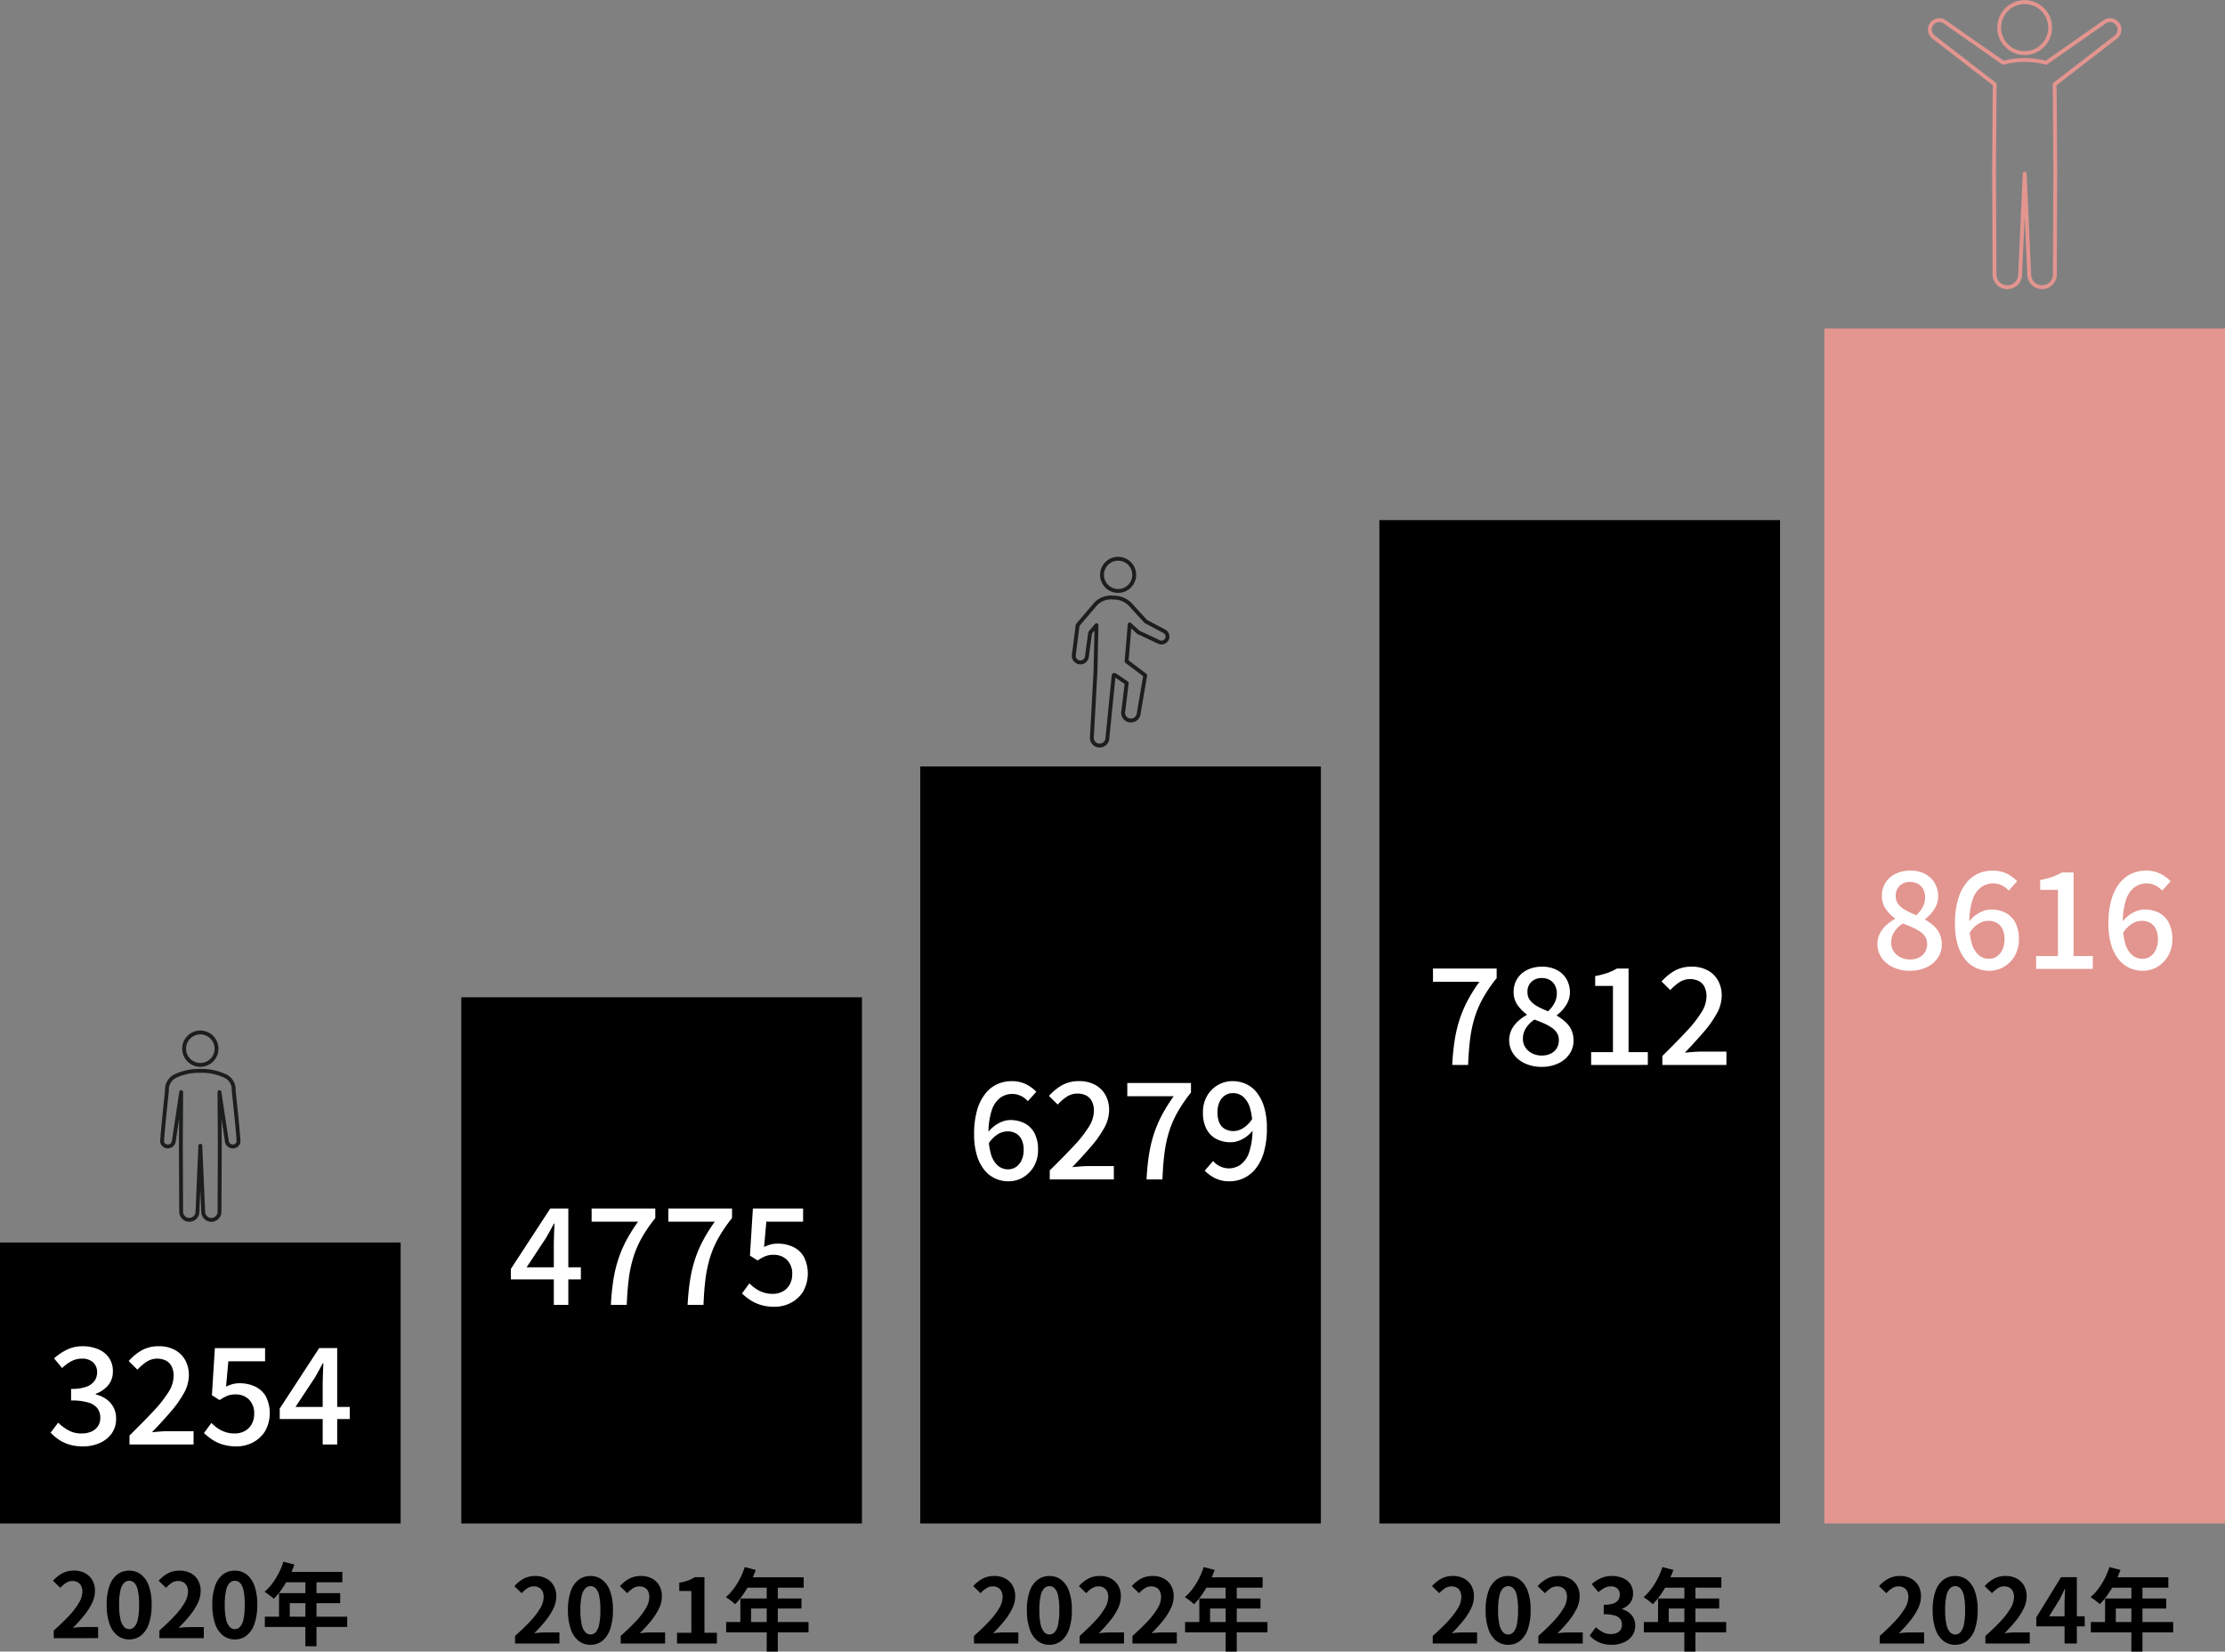 <svg id="グループ_8119" data-name="グループ 8119" xmlns="http://www.w3.org/2000/svg" xmlns:xlink="http://www.w3.org/1999/xlink" width="432.259" height="320.83" viewBox="0 0 432.259 320.83">
  <rect x="0" y="0" width="432.259" height="320.83" fill="#808080" stroke="none"/>
  <defs>
    <clipPath id="clip-path">
      <rect id="長方形_4171" data-name="長方形 4171" width="432.259" height="320.83" fill="none"/>
    </clipPath>
  </defs>
  <path id="パス_37407" data-name="パス 37407" d="M0,0H77.835V232.124H0Z" transform="translate(354.424 63.816)" fill="#e3958f"/>
  <g id="グループ_8111" data-name="グループ 8111">
    <g id="グループ_8110" data-name="グループ 8110" clip-path="url(#clip-path)">
      <path id="パス_37352" data-name="パス 37352" d="M255.447,294.071v-1.479q1.757-1.564,3-2.9a14.019,14.019,0,0,0,1.9-2.5,4.386,4.386,0,0,0,.66-2.149,2.506,2.506,0,0,0-.226-1.1,1.648,1.648,0,0,0-.653-.721,2.038,2.038,0,0,0-1.053-.253,2.251,2.251,0,0,0-1.278.391,5.794,5.794,0,0,0-1.07.931l-1.426-1.373a6.98,6.98,0,0,1,1.852-1.471,4.805,4.805,0,0,1,2.253-.5,4.4,4.4,0,0,1,2.13.5,3.548,3.548,0,0,1,1.418,1.383,4.149,4.149,0,0,1,.5,2.088,5.449,5.449,0,0,1-.582,2.374,12.4,12.4,0,0,1-1.557,2.409,28.673,28.673,0,0,1-2.158,2.366c.337-.046.7-.084,1.088-.112s.733-.044,1.035-.044h2.783v2.156Z" transform="translate(22.894 25.194)"/>
      <path id="パス_37353" data-name="パス 37353" d="M269.237,294.314a3.648,3.648,0,0,1-2.287-.756,4.858,4.858,0,0,1-1.531-2.262,11,11,0,0,1-.548-3.731,10.631,10.631,0,0,1,.548-3.679,4.68,4.68,0,0,1,1.531-2.2,3.729,3.729,0,0,1,2.287-.731,3.691,3.691,0,0,1,2.3.74,4.779,4.779,0,0,1,1.522,2.2,10.563,10.563,0,0,1,.548,3.671,11,11,0,0,1-.548,3.731,4.9,4.9,0,0,1-1.522,2.262,3.638,3.638,0,0,1-2.3.756m0-2a1.385,1.385,0,0,0,1.009-.435,3.075,3.075,0,0,0,.678-1.47,13,13,0,0,0,.244-2.844,12.673,12.673,0,0,0-.244-2.81,2.864,2.864,0,0,0-.678-1.425,1.418,1.418,0,0,0-1.992,0,2.919,2.919,0,0,0-.705,1.425,11.9,11.9,0,0,0-.26,2.81,12.21,12.21,0,0,0,.26,2.844,3.133,3.133,0,0,0,.705,1.47,1.375,1.375,0,0,0,.983.435" transform="translate(23.752 25.194)"/>
      <path id="パス_37354" data-name="パス 37354" d="M274.284,294.071v-1.479q1.757-1.564,3-2.9a14.019,14.019,0,0,0,1.9-2.5,4.387,4.387,0,0,0,.66-2.149,2.505,2.505,0,0,0-.226-1.1,1.648,1.648,0,0,0-.653-.721,2.035,2.035,0,0,0-1.053-.253,2.251,2.251,0,0,0-1.278.391,5.792,5.792,0,0,0-1.07.931l-1.426-1.373A6.979,6.979,0,0,1,276,281.451a4.805,4.805,0,0,1,2.253-.5,4.4,4.4,0,0,1,2.13.5,3.549,3.549,0,0,1,1.418,1.383,4.149,4.149,0,0,1,.5,2.088,5.449,5.449,0,0,1-.582,2.374,12.4,12.4,0,0,1-1.557,2.409,28.679,28.679,0,0,1-2.158,2.366c.337-.046.7-.084,1.087-.112s.733-.044,1.035-.044h2.783v2.156Z" transform="translate(24.583 25.194)"/>
      <path id="パス_37355" data-name="パス 37355" d="M287.717,294.314a6.414,6.414,0,0,1-1.81-.235,5.145,5.145,0,0,1-1.417-.644,5.467,5.467,0,0,1-1.07-.913l1.2-1.617a6.9,6.9,0,0,0,1.3.931,3.175,3.175,0,0,0,1.573.391,2.961,2.961,0,0,0,1.157-.208,1.683,1.683,0,0,0,.765-.609,1.7,1.7,0,0,0,.27-.975,1.961,1.961,0,0,0-.305-1.1,1.929,1.929,0,0,0-1.07-.705,7.477,7.477,0,0,0-2.156-.243v-1.844a5.515,5.515,0,0,0,1.861-.252,1.875,1.875,0,0,0,.965-.7,1.828,1.828,0,0,0,.287-1.018,1.537,1.537,0,0,0-.452-1.175,1.781,1.781,0,0,0-1.269-.425,2.683,2.683,0,0,0-1.261.3,5.548,5.548,0,0,0-1.157.826l-1.322-1.582a7.827,7.827,0,0,1,1.791-1.14,4.949,4.949,0,0,1,2.07-.427,5.6,5.6,0,0,1,2.184.4,3.267,3.267,0,0,1,1.469,1.167,3.217,3.217,0,0,1,.522,1.861,2.91,2.91,0,0,1-.557,1.79,3.485,3.485,0,0,1-1.582,1.148v.087a3.877,3.877,0,0,1,1.3.618,3.108,3.108,0,0,1,.922,1.07,3.166,3.166,0,0,1,.34,1.5,3.274,3.274,0,0,1-.618,2,3.934,3.934,0,0,1-1.653,1.279,5.711,5.711,0,0,1-2.27.443" transform="translate(25.415 25.194)"/>
      <path id="パス_37356" data-name="パス 37356" d="M296.684,279.359l2.14.556a21.85,21.85,0,0,1-1.1,2.523,19.226,19.226,0,0,1-1.374,2.287,13.729,13.729,0,0,1-1.522,1.835c-.138-.116-.319-.263-.539-.444s-.442-.35-.669-.513-.426-.3-.6-.4a9.715,9.715,0,0,0,1.5-1.609,13.961,13.961,0,0,0,1.252-2.017,14.855,14.855,0,0,0,.922-2.217m-3.618,10.68h16v2h-16Zm2.766-4.576h11.882v1.948H297.92v3.654h-2.088Zm1.236-4.122h11.063v2.018H296.059Zm3.879,1.044H303.1v13.394h-2.156Z" transform="translate(26.275 25.051)"/>
      <path id="パス_37357" data-name="パス 37357" d="M173.66,294.071v-1.479q1.757-1.564,3-2.9a14.019,14.019,0,0,0,1.9-2.5,4.387,4.387,0,0,0,.66-2.149,2.506,2.506,0,0,0-.226-1.1,1.648,1.648,0,0,0-.653-.721,2.035,2.035,0,0,0-1.053-.253,2.251,2.251,0,0,0-1.278.391,5.793,5.793,0,0,0-1.07.931l-1.426-1.373a6.98,6.98,0,0,1,1.852-1.471,4.805,4.805,0,0,1,2.253-.5,4.4,4.4,0,0,1,2.13.5,3.548,3.548,0,0,1,1.418,1.383,4.149,4.149,0,0,1,.5,2.088,5.449,5.449,0,0,1-.582,2.374,12.4,12.4,0,0,1-1.557,2.409,28.673,28.673,0,0,1-2.158,2.366c.337-.046.7-.084,1.087-.112s.733-.044,1.035-.044h2.783v2.156Z" transform="translate(15.56 25.194)"/>
      <path id="パス_37358" data-name="パス 37358" d="M187.449,294.314a3.648,3.648,0,0,1-2.287-.756,4.858,4.858,0,0,1-1.531-2.262,11,11,0,0,1-.548-3.731,10.631,10.631,0,0,1,.548-3.679,4.68,4.68,0,0,1,1.531-2.2,3.729,3.729,0,0,1,2.287-.731,3.691,3.691,0,0,1,2.3.74,4.778,4.778,0,0,1,1.522,2.2,10.563,10.563,0,0,1,.548,3.671,11,11,0,0,1-.548,3.731,4.895,4.895,0,0,1-1.522,2.262,3.638,3.638,0,0,1-2.3.756m0-2a1.385,1.385,0,0,0,1.009-.435,3.076,3.076,0,0,0,.678-1.47,13,13,0,0,0,.244-2.844,12.674,12.674,0,0,0-.244-2.81,2.864,2.864,0,0,0-.678-1.425,1.418,1.418,0,0,0-1.992,0,2.919,2.919,0,0,0-.705,1.425,11.9,11.9,0,0,0-.26,2.81,12.209,12.209,0,0,0,.26,2.844,3.134,3.134,0,0,0,.705,1.47,1.375,1.375,0,0,0,.983.435" transform="translate(16.418 25.194)"/>
      <path id="パス_37359" data-name="パス 37359" d="M192.5,294.071v-1.479q1.757-1.564,3-2.9a14.019,14.019,0,0,0,1.9-2.5,4.387,4.387,0,0,0,.66-2.149,2.505,2.505,0,0,0-.226-1.1,1.654,1.654,0,0,0-.653-.721,2.038,2.038,0,0,0-1.053-.253,2.254,2.254,0,0,0-1.279.391,5.822,5.822,0,0,0-1.069.931l-1.427-1.373a7,7,0,0,1,1.854-1.471,4.8,4.8,0,0,1,2.253-.5,4.4,4.4,0,0,1,2.13.5,3.548,3.548,0,0,1,1.418,1.383,4.148,4.148,0,0,1,.5,2.088,5.448,5.448,0,0,1-.581,2.374,12.4,12.4,0,0,1-1.557,2.409,28.673,28.673,0,0,1-2.158,2.366c.337-.046.7-.084,1.087-.112s.733-.044,1.035-.044h2.783v2.156Z" transform="translate(17.249 25.194)"/>
      <path id="パス_37360" data-name="パス 37360" d="M201.915,294.071v-1.479q1.757-1.564,3-2.9a14.019,14.019,0,0,0,1.9-2.5,4.387,4.387,0,0,0,.66-2.149,2.506,2.506,0,0,0-.226-1.1,1.647,1.647,0,0,0-.653-.721,2.035,2.035,0,0,0-1.053-.253,2.251,2.251,0,0,0-1.278.391,5.793,5.793,0,0,0-1.07.931l-1.426-1.373a6.979,6.979,0,0,1,1.852-1.471,4.805,4.805,0,0,1,2.253-.5,4.4,4.4,0,0,1,2.13.5,3.548,3.548,0,0,1,1.418,1.383,4.149,4.149,0,0,1,.5,2.088,5.449,5.449,0,0,1-.582,2.374,12.4,12.4,0,0,1-1.557,2.409,28.678,28.678,0,0,1-2.158,2.366c.337-.046.7-.084,1.087-.112s.733-.044,1.035-.044h2.783v2.156Z" transform="translate(18.094 25.194)"/>
      <path id="パス_37361" data-name="パス 37361" d="M214.9,279.359l2.14.556a22.233,22.233,0,0,1-1.1,2.523,19.517,19.517,0,0,1-1.374,2.287,13.809,13.809,0,0,1-1.522,1.835l-.539-.444q-.33-.268-.67-.513c-.226-.161-.426-.3-.6-.4a9.757,9.757,0,0,0,1.5-1.609,14.062,14.062,0,0,0,1.253-2.017,15.088,15.088,0,0,0,.922-2.217m-3.618,10.68h16v2h-16Zm2.766-4.576h11.881v1.948h-9.794v3.654h-2.087Zm1.235-4.122h11.063v2.018H214.27Zm3.879,1.044h2.156v13.394h-2.156Z" transform="translate(18.941 25.051)"/>
      <path id="パス_37362" data-name="パス 37362" d="M91.838,294.071v-1.479q1.757-1.564,3-2.9a14.019,14.019,0,0,0,1.9-2.5,4.387,4.387,0,0,0,.66-2.149,2.506,2.506,0,0,0-.226-1.1,1.647,1.647,0,0,0-.653-.721,2.035,2.035,0,0,0-1.053-.253,2.251,2.251,0,0,0-1.278.391,5.793,5.793,0,0,0-1.07.931L91.7,282.922a6.979,6.979,0,0,1,1.852-1.471,4.805,4.805,0,0,1,2.253-.5,4.4,4.4,0,0,1,2.13.5,3.548,3.548,0,0,1,1.418,1.383,4.149,4.149,0,0,1,.5,2.088,5.449,5.449,0,0,1-.582,2.374,12.4,12.4,0,0,1-1.557,2.409,28.676,28.676,0,0,1-2.158,2.366c.337-.046.7-.084,1.088-.112s.733-.044,1.035-.044h2.783v2.156Z" transform="translate(8.223 25.194)"/>
      <path id="パス_37363" data-name="パス 37363" d="M105.627,294.314a3.648,3.648,0,0,1-2.287-.756,4.858,4.858,0,0,1-1.531-2.262,11,11,0,0,1-.548-3.731,10.631,10.631,0,0,1,.548-3.679,4.68,4.68,0,0,1,1.531-2.2,3.729,3.729,0,0,1,2.287-.731,3.691,3.691,0,0,1,2.3.74,4.779,4.779,0,0,1,1.522,2.2,10.563,10.563,0,0,1,.548,3.671,11,11,0,0,1-.548,3.731,4.9,4.9,0,0,1-1.522,2.262,3.638,3.638,0,0,1-2.3.756m0-2a1.385,1.385,0,0,0,1.009-.435,3.076,3.076,0,0,0,.678-1.47,13,13,0,0,0,.244-2.844,12.675,12.675,0,0,0-.244-2.81,2.864,2.864,0,0,0-.678-1.425,1.418,1.418,0,0,0-1.992,0,2.919,2.919,0,0,0-.705,1.425,11.9,11.9,0,0,0-.26,2.81,12.209,12.209,0,0,0,.26,2.844,3.134,3.134,0,0,0,.705,1.47,1.375,1.375,0,0,0,.983.435" transform="translate(9.08 25.194)"/>
      <path id="パス_37364" data-name="パス 37364" d="M110.675,294.071v-1.479q1.757-1.564,3-2.9a14.018,14.018,0,0,0,1.9-2.5,4.386,4.386,0,0,0,.66-2.149,2.506,2.506,0,0,0-.226-1.1,1.648,1.648,0,0,0-.653-.721,2.035,2.035,0,0,0-1.053-.253,2.251,2.251,0,0,0-1.278.391,5.792,5.792,0,0,0-1.07.931l-1.426-1.373a6.979,6.979,0,0,1,1.852-1.471,4.805,4.805,0,0,1,2.253-.5,4.4,4.4,0,0,1,2.13.5,3.548,3.548,0,0,1,1.418,1.383,4.149,4.149,0,0,1,.5,2.088,5.449,5.449,0,0,1-.582,2.374,12.4,12.4,0,0,1-1.557,2.409,28.676,28.676,0,0,1-2.158,2.366c.337-.046.7-.084,1.087-.112s.733-.044,1.035-.044H119.3v2.156Z" transform="translate(9.912 25.194)"/>
      <path id="パス_37365" data-name="パス 37365" d="M120.705,294.053v-2.088h2.783v-8.123H121.14v-1.6a10.475,10.475,0,0,0,1.678-.425,6.185,6.185,0,0,0,1.314-.653h1.9v10.8h2.418v2.088Z" transform="translate(10.824 25.213)"/>
      <path id="パス_37366" data-name="パス 37366" d="M133.075,279.359l2.14.556a22.236,22.236,0,0,1-1.1,2.523,19.367,19.367,0,0,1-1.374,2.287,13.807,13.807,0,0,1-1.522,1.835l-.539-.444q-.33-.268-.669-.513c-.227-.161-.426-.3-.6-.4a9.71,9.71,0,0,0,1.5-1.609,13.966,13.966,0,0,0,1.253-2.017,14.973,14.973,0,0,0,.922-2.217m-3.618,10.68h16v2h-16Zm2.766-4.576H144.1v1.948H134.31v3.654h-2.087Zm1.235-4.122h11.063v2.018H132.448Zm3.879,1.044h2.156v13.394h-2.156Z" transform="translate(11.604 25.051)"/>
      <path id="パス_37367" data-name="パス 37367" d="M9.593,293.113v-1.479q1.757-1.564,3-2.9a13.967,13.967,0,0,0,1.9-2.5,4.387,4.387,0,0,0,.66-2.149,2.505,2.505,0,0,0-.226-1.1,1.645,1.645,0,0,0-.652-.721,2.04,2.04,0,0,0-1.053-.253,2.251,2.251,0,0,0-1.279.391,5.783,5.783,0,0,0-1.069.931l-1.427-1.373a7,7,0,0,1,1.852-1.471,4.808,4.808,0,0,1,2.253-.5,4.4,4.4,0,0,1,2.131.5,3.546,3.546,0,0,1,1.417,1.383,4.148,4.148,0,0,1,.5,2.088,5.434,5.434,0,0,1-.582,2.374,12.4,12.4,0,0,1-1.557,2.409,28.681,28.681,0,0,1-2.158,2.366c.337-.046.7-.084,1.087-.112s.733-.044,1.035-.044h2.783v2.156Z" transform="translate(0.848 25.108)"/>
      <path id="パス_37368" data-name="パス 37368" d="M23.383,293.357A3.648,3.648,0,0,1,21.1,292.6a4.866,4.866,0,0,1-1.531-2.262,11,11,0,0,1-.548-3.731,10.631,10.631,0,0,1,.548-3.679,4.688,4.688,0,0,1,1.531-2.2A3.729,3.729,0,0,1,23.383,280a3.689,3.689,0,0,1,2.3.74,4.779,4.779,0,0,1,1.522,2.2,10.537,10.537,0,0,1,.548,3.671,10.971,10.971,0,0,1-.548,3.731,4.9,4.9,0,0,1-1.522,2.262,3.636,3.636,0,0,1-2.3.756m0-2a1.383,1.383,0,0,0,1.009-.435,3.086,3.086,0,0,0,.679-1.47,13.081,13.081,0,0,0,.243-2.844,12.751,12.751,0,0,0-.243-2.81,2.874,2.874,0,0,0-.679-1.425,1.417,1.417,0,0,0-1.991,0A2.91,2.91,0,0,0,21.7,283.8a11.9,11.9,0,0,0-.26,2.81,12.209,12.209,0,0,0,.26,2.844,3.123,3.123,0,0,0,.706,1.47,1.371,1.371,0,0,0,.982.435" transform="translate(1.705 25.108)"/>
      <path id="パス_37369" data-name="パス 37369" d="M28.43,293.113v-1.479q1.757-1.564,3-2.9a13.967,13.967,0,0,0,1.9-2.5,4.387,4.387,0,0,0,.66-2.149,2.505,2.505,0,0,0-.226-1.1,1.645,1.645,0,0,0-.652-.721,2.04,2.04,0,0,0-1.053-.253,2.251,2.251,0,0,0-1.279.391,5.783,5.783,0,0,0-1.069.931l-1.427-1.373a7,7,0,0,1,1.852-1.471A4.808,4.808,0,0,1,32.4,280a4.4,4.4,0,0,1,2.131.5,3.546,3.546,0,0,1,1.417,1.383,4.148,4.148,0,0,1,.5,2.088,5.434,5.434,0,0,1-.582,2.374,12.4,12.4,0,0,1-1.557,2.409,28.681,28.681,0,0,1-2.158,2.366c.337-.046.7-.084,1.087-.112s.733-.044,1.035-.044h2.783v2.156Z" transform="translate(2.537 25.108)"/>
      <path id="パス_37370" data-name="パス 37370" d="M42.22,293.357a3.646,3.646,0,0,1-2.287-.756,4.868,4.868,0,0,1-1.532-2.262,11,11,0,0,1-.547-3.731,10.633,10.633,0,0,1,.547-3.679,4.689,4.689,0,0,1,1.532-2.2A3.727,3.727,0,0,1,42.22,280a3.684,3.684,0,0,1,2.295.74,4.788,4.788,0,0,1,1.523,2.2,10.537,10.537,0,0,1,.548,3.671,10.971,10.971,0,0,1-.548,3.731,4.9,4.9,0,0,1-1.523,2.262,3.631,3.631,0,0,1-2.295.756m0-2a1.379,1.379,0,0,0,1.008-.435,3.086,3.086,0,0,0,.68-1.47,13.161,13.161,0,0,0,.242-2.844,12.83,12.83,0,0,0-.242-2.81,2.874,2.874,0,0,0-.68-1.425,1.417,1.417,0,0,0-1.991,0,2.919,2.919,0,0,0-.705,1.425,11.9,11.9,0,0,0-.26,2.81,12.209,12.209,0,0,0,.26,2.844,3.134,3.134,0,0,0,.705,1.47,1.372,1.372,0,0,0,.983.435" transform="translate(3.394 25.108)"/>
      <path id="パス_37371" data-name="パス 37371" d="M50.83,278.4l2.14.556a22.117,22.117,0,0,1-1.1,2.523,19.518,19.518,0,0,1-1.374,2.287,13.728,13.728,0,0,1-1.523,1.835c-.138-.116-.319-.263-.539-.444s-.442-.35-.669-.513-.426-.3-.6-.4a9.671,9.671,0,0,0,1.5-1.609,14.063,14.063,0,0,0,1.253-2.017,14.852,14.852,0,0,0,.921-2.217m-3.618,10.68h16v2h-16Zm2.766-4.576H61.86v1.948H52.066v3.654H49.978Zm1.236-4.122H62.277V282.4H50.2Zm3.879,1.044h2.156v13.394H55.093Z" transform="translate(4.229 24.965)"/>
      <rect id="長方形_4167" data-name="長方形 4167" width="77.835" height="54.581" transform="translate(0 241.359)"/>
      <rect id="長方形_4168" data-name="長方形 4168" width="77.835" height="102.215" transform="translate(89.619 193.725)"/>
      <rect id="長方形_4169" data-name="長方形 4169" width="77.835" height="147.044" transform="translate(178.778 148.896)"/>
      <rect id="長方形_4170" data-name="長方形 4170" width="77.835" height="194.907" transform="translate(267.977 101.033)"/>
      <path id="パス_37372" data-name="パス 37372" d="M15.3,259.447a8.934,8.934,0,0,1-2.681-.366,7.559,7.559,0,0,1-2.053-.981,9.235,9.235,0,0,1-1.543-1.321l1.465-1.935a9.75,9.75,0,0,0,1.961,1.465,5.131,5.131,0,0,0,2.589.628,4.6,4.6,0,0,0,1.909-.366,2.953,2.953,0,0,0,1.268-1.046,2.835,2.835,0,0,0,.458-1.621,3.1,3.1,0,0,0-.51-1.791,3.324,3.324,0,0,0-1.752-1.164A11.078,11.078,0,0,0,13,250.529V248.28A8.343,8.343,0,0,0,16,247.849a3.275,3.275,0,0,0,1.569-1.151,2.817,2.817,0,0,0,.484-1.608,2.545,2.545,0,0,0-.785-1.974A3.091,3.091,0,0,0,15.1,242.4a4.29,4.29,0,0,0-2.053.509,7.977,7.977,0,0,0-1.791,1.321l-1.569-1.883a11.216,11.216,0,0,1,2.511-1.687,6.737,6.737,0,0,1,3.007-.666,7.662,7.662,0,0,1,3.06.574,4.81,4.81,0,0,1,2.092,1.661,4.473,4.473,0,0,1,.758,2.628,4.088,4.088,0,0,1-.9,2.707,5.682,5.682,0,0,1-2.419,1.661v.131a5.837,5.837,0,0,1,2,.889,4.442,4.442,0,0,1,1.948,3.818,4.794,4.794,0,0,1-.876,2.9,5.605,5.605,0,0,1-2.341,1.844,7.938,7.938,0,0,1-3.217.641" transform="translate(0.81 21.521)" fill="#fff"/>
      <path id="パス_37373" data-name="パス 37373" d="M23.1,259.081v-1.752q2.692-2.641,4.616-4.694a24.064,24.064,0,0,0,2.942-3.714,6.026,6.026,0,0,0,1.02-3.125,4.244,4.244,0,0,0-.353-1.8,2.6,2.6,0,0,0-1.072-1.177,3.867,3.867,0,0,0-3.884.222,9.715,9.715,0,0,0-1.726,1.5l-1.7-1.674a10.178,10.178,0,0,1,2.6-2.118,6.69,6.69,0,0,1,3.282-.758,6.344,6.344,0,0,1,3.06.706,5.03,5.03,0,0,1,2.027,1.974,5.916,5.916,0,0,1,.719,2.968,7.18,7.18,0,0,1-.955,3.452,21.178,21.178,0,0,1-2.576,3.635q-1.621,1.883-3.635,3.975c.506-.052,1.042-.1,1.608-.144s1.085-.065,1.556-.065h4.917v2.589Z" transform="translate(2.058 21.521)" fill="#fff"/>
      <path id="パス_37374" data-name="パス 37374" d="M42.666,259.417A8.971,8.971,0,0,1,40,259.051a7.763,7.763,0,0,1-2.066-.968,11.783,11.783,0,0,1-1.569-1.255l1.438-1.961a8.9,8.9,0,0,0,1.2,1.007,6.024,6.024,0,0,0,1.478.745,5.567,5.567,0,0,0,1.844.288,4.053,4.053,0,0,0,1.935-.458,3.36,3.36,0,0,0,1.36-1.321,4.019,4.019,0,0,0,.5-2.04,3.719,3.719,0,0,0-1.007-2.772,3.615,3.615,0,0,0-2.654-.994,4.043,4.043,0,0,0-1.569.275,9.505,9.505,0,0,0-1.491.824l-1.491-.941.575-9.153h9.755v2.563H41.1l-.445,4.917a6.757,6.757,0,0,1,1.255-.484,5.3,5.3,0,0,1,1.386-.17,6.994,6.994,0,0,1,2.955.615,4.77,4.77,0,0,1,2.118,1.91,7.207,7.207,0,0,1-.131,6.785,6.1,6.1,0,0,1-2.393,2.2,6.858,6.858,0,0,1-3.177.758" transform="translate(3.261 21.551)" fill="#fff"/>
      <path id="パス_37375" data-name="パス 37375" d="M58.218,259.051v-12.03q0-.785.052-1.9t.078-1.87h-.1q-.368.68-.745,1.373t-.8,1.425l-3.766,5.7H63.474v2.354h-13.6v-2.04l7.663-11.742h3.5v18.725Z" transform="translate(4.472 21.551)" fill="#fff"/>
      <path id="パス_37376" data-name="パス 37376" d="M99.423,234.163v-12.03q0-.785.052-1.9t.078-1.87h-.1q-.368.68-.745,1.373t-.8,1.425l-3.766,5.7h10.539v2.354H91.08v-2.04l7.663-11.742h3.5v18.725Z" transform="translate(8.167 19.319)" fill="#fff"/>
      <path id="パス_37377" data-name="パス 37377" d="M109.219,234.163q.131-2.537.458-4.681a26.027,26.027,0,0,1,.941-4.054,23.478,23.478,0,0,1,1.569-3.727A30.836,30.836,0,0,1,114.5,218h-9.022v-2.563h12.37v1.857a28.491,28.491,0,0,0-2.681,3.936,19.611,19.611,0,0,0-1.621,3.818,25.076,25.076,0,0,0-.863,4.158q-.275,2.211-.379,4.956Z" transform="translate(9.459 19.319)" fill="#fff"/>
      <path id="パス_37378" data-name="パス 37378" d="M122.9,234.163q.131-2.537.458-4.681a26.026,26.026,0,0,1,.941-4.054,23.477,23.477,0,0,1,1.569-3.727,30.834,30.834,0,0,1,2.314-3.7h-9.023v-2.563h12.37v1.857a28.492,28.492,0,0,0-2.681,3.936,19.611,19.611,0,0,0-1.621,3.818,25.074,25.074,0,0,0-.863,4.158q-.275,2.211-.379,4.956Z" transform="translate(10.685 19.319)" fill="#fff"/>
      <path id="パス_37379" data-name="パス 37379" d="M138.59,234.529a8.971,8.971,0,0,1-2.668-.366,7.763,7.763,0,0,1-2.066-.968,11.779,11.779,0,0,1-1.569-1.255l1.438-1.961a8.893,8.893,0,0,0,1.2,1.007,6.022,6.022,0,0,0,1.478.745,5.567,5.567,0,0,0,1.844.288,4.053,4.053,0,0,0,1.935-.458,3.359,3.359,0,0,0,1.36-1.321,4.019,4.019,0,0,0,.5-2.04,3.719,3.719,0,0,0-1.007-2.772,3.615,3.615,0,0,0-2.654-.994,4.043,4.043,0,0,0-1.569.275,9.5,9.5,0,0,0-1.491.824l-1.491-.941.575-9.153h9.755V218h-7.14l-.445,4.917a6.756,6.756,0,0,1,1.255-.484,5.3,5.3,0,0,1,1.386-.17,6.994,6.994,0,0,1,2.955.615,4.77,4.77,0,0,1,2.118,1.91,7.207,7.207,0,0,1-.131,6.785,6.1,6.1,0,0,1-2.393,2.2,6.859,6.859,0,0,1-3.177.758" transform="translate(11.863 19.319)" fill="#fff"/>
      <path id="パス_37380" data-name="パス 37380" d="M180.339,212.189a6.122,6.122,0,0,1-2.6-.562,5.845,5.845,0,0,1-2.118-1.686,8.427,8.427,0,0,1-1.425-2.839,13.9,13.9,0,0,1-.523-4.04,16.489,16.489,0,0,1,.588-4.72,9.273,9.273,0,0,1,1.608-3.2,6.221,6.221,0,0,1,2.328-1.832,6.744,6.744,0,0,1,2.746-.574,6.16,6.16,0,0,1,2.811.6,7.113,7.113,0,0,1,2,1.465l-1.648,1.831a3.94,3.94,0,0,0-1.334-1.02,3.856,3.856,0,0,0-1.7-.392,3.926,3.926,0,0,0-2.3.732,4.951,4.951,0,0,0-1.674,2.445,13.981,13.981,0,0,0-.628,4.668,13.069,13.069,0,0,0,.471,3.831,4.681,4.681,0,0,0,1.334,2.236,3.012,3.012,0,0,0,2.014.732,2.648,2.648,0,0,0,1.517-.458,3.173,3.173,0,0,0,1.085-1.308,4.667,4.667,0,0,0,.405-2.027,4.518,4.518,0,0,0-.379-1.948,2.737,2.737,0,0,0-1.085-1.216,3.342,3.342,0,0,0-1.726-.418,3.759,3.759,0,0,0-1.818.549,5.484,5.484,0,0,0-1.844,1.91l-.131-2.2a6.636,6.636,0,0,1,1.308-1.308,6.163,6.163,0,0,1,1.53-.85,4.27,4.27,0,0,1,1.5-.3,6.084,6.084,0,0,1,2.851.641,4.473,4.473,0,0,1,1.909,1.922,6.814,6.814,0,0,1,.68,3.217,6.242,6.242,0,0,1-.8,3.217,5.911,5.911,0,0,1-2.092,2.131,5.489,5.489,0,0,1-2.864.771" transform="translate(15.573 17.283)" fill="#fff"/>
      <path id="パス_37381" data-name="パス 37381" d="M187.17,211.823v-1.752q2.692-2.641,4.616-4.694a24.065,24.065,0,0,0,2.942-3.714,6.026,6.026,0,0,0,1.02-3.125,4.244,4.244,0,0,0-.353-1.8,2.6,2.6,0,0,0-1.072-1.177,3.867,3.867,0,0,0-3.884.222,9.714,9.714,0,0,0-1.726,1.5l-1.7-1.674a10.178,10.178,0,0,1,2.6-2.118,6.69,6.69,0,0,1,3.282-.758,6.344,6.344,0,0,1,3.06.706,5.03,5.03,0,0,1,2.027,1.974,5.916,5.916,0,0,1,.719,2.968,7.18,7.18,0,0,1-.955,3.452,21.178,21.178,0,0,1-2.576,3.635q-1.621,1.883-3.635,3.975c.506-.052,1.042-.1,1.608-.144s1.085-.065,1.556-.065h4.917v2.589Z" transform="translate(16.77 17.283)" fill="#fff"/>
      <path id="パス_37382" data-name="パス 37382" d="M204.721,211.793q.131-2.537.458-4.681a26.027,26.027,0,0,1,.941-4.054,23.475,23.475,0,0,1,1.569-3.727,30.836,30.836,0,0,1,2.314-3.7h-9.022v-2.563h12.37v1.857a28.49,28.49,0,0,0-2.681,3.936,19.612,19.612,0,0,0-1.621,3.818,25.075,25.075,0,0,0-.863,4.158q-.275,2.212-.379,4.956Z" transform="translate(18.023 17.313)" fill="#fff"/>
      <path id="パス_37383" data-name="パス 37383" d="M219.646,212.189a6.125,6.125,0,0,1-2.838-.613,7.631,7.631,0,0,1-2-1.453l1.648-1.883a3.766,3.766,0,0,0,1.347,1.046,3.915,3.915,0,0,0,3.988-.34,4.954,4.954,0,0,0,1.674-2.458,14,14,0,0,0,.628-4.655,13.068,13.068,0,0,0-.471-3.831,4.658,4.658,0,0,0-1.321-2.223,3.036,3.036,0,0,0-2.027-.719,2.712,2.712,0,0,0-1.517.445,3.017,3.017,0,0,0-1.072,1.281,4.783,4.783,0,0,0-.392,2.04,4.9,4.9,0,0,0,.353,1.961,2.558,2.558,0,0,0,1.072,1.229,3.4,3.4,0,0,0,1.739.418,3.646,3.646,0,0,0,1.818-.574,5.809,5.809,0,0,0,1.844-1.91l.131,2.223a5.942,5.942,0,0,1-1.295,1.308,6.116,6.116,0,0,1-1.53.837,4.4,4.4,0,0,1-1.517.288,5.989,5.989,0,0,1-2.838-.641,4.55,4.55,0,0,1-1.909-1.922,6.707,6.707,0,0,1-.693-3.217,6.248,6.248,0,0,1,.8-3.217,5.782,5.782,0,0,1,2.105-2.118,5.581,5.581,0,0,1,2.851-.757,6.265,6.265,0,0,1,2.6.548,5.67,5.67,0,0,1,2.118,1.687,8.578,8.578,0,0,1,1.425,2.838,13.767,13.767,0,0,1,.523,4.027,16.653,16.653,0,0,1-.588,4.72,8.976,8.976,0,0,1-1.621,3.217,6.567,6.567,0,0,1-2.328,1.831,6.469,6.469,0,0,1-2.707.588" transform="translate(19.232 17.283)" fill="#fff"/>
      <path id="パス_37384" data-name="パス 37384" d="M259.22,191.388q.131-2.537.458-4.681a26.025,26.025,0,0,1,.941-4.054,23.474,23.474,0,0,1,1.569-3.727,30.836,30.836,0,0,1,2.314-3.7H255.48v-2.563h12.37v1.857a28.489,28.489,0,0,0-2.681,3.936,19.61,19.61,0,0,0-1.621,3.818,25.071,25.071,0,0,0-.863,4.158q-.275,2.211-.379,4.956Z" transform="translate(22.91 15.483)" fill="#fff"/>
      <path id="パス_37385" data-name="パス 37385" d="M275.341,191.784a7.446,7.446,0,0,1-3.217-.667,5.6,5.6,0,0,1-2.236-1.831,4.743,4.743,0,0,1-.327-4.785,5.946,5.946,0,0,1,1.281-1.635,7.78,7.78,0,0,1,1.648-1.152v-.1a7.8,7.8,0,0,1-1.8-1.831,4.277,4.277,0,0,1-.758-2.537,4.683,4.683,0,0,1,.719-2.6,4.755,4.755,0,0,1,1.961-1.713,6.431,6.431,0,0,1,2.838-.6,6.029,6.029,0,0,1,2.877.641,4.668,4.668,0,0,1,1.87,1.765,5.023,5.023,0,0,1,.667,2.614,4.2,4.2,0,0,1-.392,1.8,6.267,6.267,0,0,1-.968,1.491,7.6,7.6,0,0,1-1.177,1.1v.1A10,10,0,0,1,279.93,183a4.982,4.982,0,0,1,1.19,1.555,4.836,4.836,0,0,1,.445,2.158,4.5,4.5,0,0,1-.772,2.563,5.356,5.356,0,0,1-2.171,1.831,7.43,7.43,0,0,1-3.282.68m.078-2.2a3.852,3.852,0,0,0,1.713-.365,2.8,2.8,0,0,0,1.164-1.034,2.913,2.913,0,0,0,.418-1.582,2.594,2.594,0,0,0-.366-1.4,3.493,3.493,0,0,0-1.02-1.033,9.7,9.7,0,0,0-1.5-.824q-.85-.379-1.844-.745a5.672,5.672,0,0,0-1.621,1.6,3.733,3.733,0,0,0-.628,2.118,3.01,3.01,0,0,0,.484,1.7,3.324,3.324,0,0,0,1.321,1.151,4.138,4.138,0,0,0,1.883.418m1.2-8.6a5.861,5.861,0,0,0,1.268-1.648,3.985,3.985,0,0,0,.432-1.8,3.4,3.4,0,0,0-.34-1.543,2.531,2.531,0,0,0-1.007-1.071,3.109,3.109,0,0,0-1.608-.393,2.792,2.792,0,0,0-1.961.719,2.579,2.579,0,0,0-.785,2,2.527,2.527,0,0,0,.562,1.687,4.935,4.935,0,0,0,1.465,1.151,17.9,17.9,0,0,0,1.974.9" transform="translate(24.128 15.453)" fill="#fff"/>
      <path id="パス_37386" data-name="パス 37386" d="M283.679,191.388V188.9h4.237V176.037h-3.452v-1.909a16.81,16.81,0,0,0,2.367-.615,10.231,10.231,0,0,0,1.844-.85h2.275V188.9h3.74v2.484Z" transform="translate(25.438 15.483)" fill="#fff"/>
      <path id="パス_37387" data-name="パス 37387" d="M296.388,191.418v-1.752q2.692-2.641,4.616-4.694a24.066,24.066,0,0,0,2.942-3.714,6.026,6.026,0,0,0,1.02-3.125,4.244,4.244,0,0,0-.353-1.8,2.6,2.6,0,0,0-1.072-1.177,3.867,3.867,0,0,0-3.884.222,9.715,9.715,0,0,0-1.726,1.5l-1.7-1.674a10.178,10.178,0,0,1,2.6-2.118,6.69,6.69,0,0,1,3.282-.758,6.344,6.344,0,0,1,3.06.706,5.03,5.03,0,0,1,2.027,1.974,5.917,5.917,0,0,1,.719,2.968,7.18,7.18,0,0,1-.955,3.452,21.179,21.179,0,0,1-2.576,3.635q-1.621,1.883-3.635,3.975c.506-.052,1.042-.1,1.608-.144s1.085-.065,1.556-.065h4.917v2.589Z" transform="translate(26.564 15.453)" fill="#fff"/>
      <path id="パス_37388" data-name="パス 37388" d="M340.994,174.658a7.447,7.447,0,0,1-3.217-.667,5.6,5.6,0,0,1-2.236-1.831,4.743,4.743,0,0,1-.327-4.785,5.945,5.945,0,0,1,1.281-1.635,7.783,7.783,0,0,1,1.648-1.152v-.1a7.8,7.8,0,0,1-1.8-1.831,4.277,4.277,0,0,1-.758-2.537,4.683,4.683,0,0,1,.719-2.6,4.755,4.755,0,0,1,1.961-1.713,6.431,6.431,0,0,1,2.838-.6,6.03,6.03,0,0,1,2.877.641,4.668,4.668,0,0,1,1.87,1.765,5.023,5.023,0,0,1,.667,2.614,4.2,4.2,0,0,1-.392,1.8,6.265,6.265,0,0,1-.968,1.491,7.6,7.6,0,0,1-1.177,1.1v.1a10.006,10.006,0,0,1,1.608,1.152,4.983,4.983,0,0,1,1.19,1.555,4.835,4.835,0,0,1,.445,2.158,4.5,4.5,0,0,1-.771,2.563,5.355,5.355,0,0,1-2.171,1.831,7.431,7.431,0,0,1-3.282.68m.078-2.2a3.852,3.852,0,0,0,1.713-.365,2.8,2.8,0,0,0,1.164-1.034,2.913,2.913,0,0,0,.418-1.582,2.6,2.6,0,0,0-.366-1.4,3.494,3.494,0,0,0-1.02-1.033,9.7,9.7,0,0,0-1.5-.824q-.85-.379-1.844-.745a5.671,5.671,0,0,0-1.621,1.6,3.733,3.733,0,0,0-.628,2.118,3.01,3.01,0,0,0,.484,1.7,3.324,3.324,0,0,0,1.321,1.151,4.138,4.138,0,0,0,1.883.418m1.2-8.6a5.861,5.861,0,0,0,1.268-1.648,3.984,3.984,0,0,0,.432-1.8,3.4,3.4,0,0,0-.34-1.543,2.531,2.531,0,0,0-1.007-1.071,3.109,3.109,0,0,0-1.608-.393,2.792,2.792,0,0,0-1.961.719,2.58,2.58,0,0,0-.785,2,2.527,2.527,0,0,0,.562,1.687,4.935,4.935,0,0,0,1.464,1.151,17.906,17.906,0,0,0,1.975.9" transform="translate(30.015 13.917)" fill="#fff"/>
      <path id="パス_37389" data-name="パス 37389" d="M355.21,174.658a6.122,6.122,0,0,1-2.6-.562,5.845,5.845,0,0,1-2.118-1.686,8.427,8.427,0,0,1-1.425-2.839,13.9,13.9,0,0,1-.523-4.041,16.49,16.49,0,0,1,.588-4.72,9.274,9.274,0,0,1,1.608-3.2,6.221,6.221,0,0,1,2.328-1.832,6.744,6.744,0,0,1,2.746-.574,6.16,6.16,0,0,1,2.811.6,7.113,7.113,0,0,1,2,1.465l-1.648,1.831a3.94,3.94,0,0,0-1.334-1.02,3.855,3.855,0,0,0-1.7-.392,3.926,3.926,0,0,0-2.3.732,4.951,4.951,0,0,0-1.674,2.445,13.981,13.981,0,0,0-.628,4.668,13.07,13.07,0,0,0,.471,3.831,4.681,4.681,0,0,0,1.334,2.236,3.012,3.012,0,0,0,2.014.732,2.648,2.648,0,0,0,1.517-.458,3.173,3.173,0,0,0,1.085-1.308,4.667,4.667,0,0,0,.405-2.027,4.518,4.518,0,0,0-.379-1.948,2.737,2.737,0,0,0-1.085-1.216,3.342,3.342,0,0,0-1.726-.418,3.759,3.759,0,0,0-1.818.549,5.484,5.484,0,0,0-1.844,1.91l-.131-2.2a6.636,6.636,0,0,1,1.308-1.308,6.162,6.162,0,0,1,1.53-.85,4.271,4.271,0,0,1,1.5-.3,6.083,6.083,0,0,1,2.851.641,4.473,4.473,0,0,1,1.909,1.922,6.814,6.814,0,0,1,.68,3.217,6.242,6.242,0,0,1-.8,3.217,5.911,5.911,0,0,1-2.092,2.131,5.489,5.489,0,0,1-2.864.771" transform="translate(31.255 13.917)" fill="#fff"/>
      <path id="パス_37390" data-name="パス 37390" d="M363.012,174.262v-2.484h4.237V158.911H363.8V157a16.811,16.811,0,0,0,2.367-.615,10.233,10.233,0,0,0,1.844-.85h2.275v16.24h3.74v2.484Z" transform="translate(32.552 13.947)" fill="#fff"/>
      <path id="パス_37391" data-name="パス 37391" d="M382.569,174.658a6.122,6.122,0,0,1-2.6-.562,5.845,5.845,0,0,1-2.118-1.686,8.428,8.428,0,0,1-1.425-2.839,13.9,13.9,0,0,1-.523-4.041,16.487,16.487,0,0,1,.588-4.72,9.271,9.271,0,0,1,1.608-3.2,6.221,6.221,0,0,1,2.328-1.832,6.744,6.744,0,0,1,2.746-.574,6.16,6.16,0,0,1,2.811.6,7.113,7.113,0,0,1,2,1.465l-1.648,1.831a3.94,3.94,0,0,0-1.334-1.02,3.855,3.855,0,0,0-1.7-.392,3.926,3.926,0,0,0-2.3.732,4.951,4.951,0,0,0-1.674,2.445,13.982,13.982,0,0,0-.628,4.668,13.071,13.071,0,0,0,.471,3.831A4.681,4.681,0,0,0,380.5,171.6a3.012,3.012,0,0,0,2.014.732,2.648,2.648,0,0,0,1.517-.458,3.173,3.173,0,0,0,1.085-1.308,4.666,4.666,0,0,0,.405-2.027,4.518,4.518,0,0,0-.379-1.948,2.737,2.737,0,0,0-1.085-1.216,3.342,3.342,0,0,0-1.726-.418,3.759,3.759,0,0,0-1.818.549,5.485,5.485,0,0,0-1.844,1.91l-.131-2.2a6.635,6.635,0,0,1,1.308-1.308,6.161,6.161,0,0,1,1.53-.85,4.271,4.271,0,0,1,1.5-.3,6.084,6.084,0,0,1,2.851.641,4.473,4.473,0,0,1,1.909,1.922,6.814,6.814,0,0,1,.68,3.217,6.242,6.242,0,0,1-.8,3.217,5.912,5.912,0,0,1-2.092,2.131,5.489,5.489,0,0,1-2.864.771" transform="translate(33.708 13.917)" fill="#fff"/>
      <path id="パス_37392" data-name="パス 37392" d="M35.974,190.356a3.149,3.149,0,1,0-3.149-3.149A3.149,3.149,0,0,0,35.974,190.356Z" transform="translate(2.944 16.505)" fill="none" stroke="#1c1d1d" stroke-linecap="round" stroke-linejoin="round" stroke-width="0.75"/>
      <path id="パス_37393" data-name="パス 37393" d="M36.326,205.45l.561,12.816a1.585,1.585,0,1,0,3.169-.062l.051-12.829-.064-10.337,1.431,9.505a1.168,1.168,0,0,0,1.289,1.035,1.139,1.139,0,0,0,.975-.8c.106-.414-.934-10.051-.934-10.051a2.894,2.894,0,0,0-1.77-2.88,10.575,10.575,0,0,0-4.708-.937,10.569,10.569,0,0,0-4.707.937,2.9,2.9,0,0,0-1.771,2.88s-1.038,9.637-.934,10.051a1.141,1.141,0,0,0,.975.8,1.169,1.169,0,0,0,1.29-1.035l1.43-9.505-.063,10.337L32.6,218.2a1.585,1.585,0,1,0,3.169.062Z" transform="translate(2.592 17.119)" fill="none" stroke="#1c1d1d" stroke-linecap="round" stroke-linejoin="round" stroke-width="0.75"/>
      <path id="パス_37394" data-name="パス 37394" d="M202.729,102.83a3.128,3.128,0,1,1-3.031-3.221A3.128,3.128,0,0,1,202.729,102.83Z" transform="translate(17.618 8.932)" fill="none" stroke="#1c1d1d" stroke-linecap="round" stroke-linejoin="round" stroke-width="0.75"/>
      <path id="パス_37395" data-name="パス 37395" d="M201.7,118.91l.6-7.171,1.665,1.523,3.969,1.863a1.163,1.163,0,1,0,1.035-2.082l-3.534-1.87-3.034-3.316a4.448,4.448,0,0,0-3.3-1.326,4.129,4.129,0,0,0-3.474,1.311l-3.437,4.038-.731,5.745a1.279,1.279,0,1,0,2.529.379l.631-4.657,1.239-1.457-.2,8.957-.694,12.7a1.514,1.514,0,1,0,3.012.235l1.22-12.21.239,0,2.292,1.56-.668,5.425a1.521,1.521,0,1,0,3,.452l1.257-7.381Z" transform="translate(17.167 9.553)" fill="none" stroke="#1c1d1d" stroke-linecap="round" stroke-linejoin="round" stroke-width="0.75"/>
      <path id="パス_37396" data-name="パス 37396" d="M335.146,294.071v-1.479q1.757-1.564,3-2.9a14.019,14.019,0,0,0,1.9-2.5,4.387,4.387,0,0,0,.66-2.149,2.505,2.505,0,0,0-.226-1.1,1.648,1.648,0,0,0-.653-.721,2.035,2.035,0,0,0-1.053-.253,2.251,2.251,0,0,0-1.278.391,5.793,5.793,0,0,0-1.07.931l-1.426-1.373a6.98,6.98,0,0,1,1.852-1.471,4.805,4.805,0,0,1,2.253-.5,4.4,4.4,0,0,1,2.13.5,3.549,3.549,0,0,1,1.418,1.383,4.149,4.149,0,0,1,.5,2.088,5.449,5.449,0,0,1-.582,2.374,12.4,12.4,0,0,1-1.557,2.409,28.684,28.684,0,0,1-2.158,2.366c.337-.046.7-.084,1.087-.112s.733-.044,1.035-.044h2.783v2.156Z" transform="translate(30.041 25.194)"/>
      <path id="パス_37397" data-name="パス 37397" d="M348.936,294.314a3.648,3.648,0,0,1-2.287-.756,4.858,4.858,0,0,1-1.531-2.262,11,11,0,0,1-.548-3.731,10.632,10.632,0,0,1,.548-3.679,4.68,4.68,0,0,1,1.531-2.2,3.729,3.729,0,0,1,2.287-.731,3.691,3.691,0,0,1,2.3.74,4.778,4.778,0,0,1,1.522,2.2,10.563,10.563,0,0,1,.548,3.671,11,11,0,0,1-.548,3.731,4.895,4.895,0,0,1-1.522,2.262,3.638,3.638,0,0,1-2.3.756m0-2a1.385,1.385,0,0,0,1.009-.435,3.075,3.075,0,0,0,.678-1.47,13,13,0,0,0,.244-2.844,12.675,12.675,0,0,0-.244-2.81,2.864,2.864,0,0,0-.678-1.425,1.418,1.418,0,0,0-1.992,0,2.918,2.918,0,0,0-.7,1.425,11.9,11.9,0,0,0-.26,2.81,12.207,12.207,0,0,0,.26,2.844,3.133,3.133,0,0,0,.7,1.47,1.375,1.375,0,0,0,.983.435" transform="translate(30.899 25.194)"/>
      <path id="パス_37398" data-name="パス 37398" d="M353.983,294.071v-1.479q1.757-1.564,3-2.9a14.019,14.019,0,0,0,1.9-2.5,4.386,4.386,0,0,0,.66-2.149,2.506,2.506,0,0,0-.226-1.1,1.647,1.647,0,0,0-.653-.721,2.035,2.035,0,0,0-1.053-.253,2.251,2.251,0,0,0-1.278.391,5.792,5.792,0,0,0-1.07.931l-1.426-1.373a6.979,6.979,0,0,1,1.852-1.471,4.805,4.805,0,0,1,2.253-.5,4.4,4.4,0,0,1,2.13.5,3.548,3.548,0,0,1,1.418,1.383,4.149,4.149,0,0,1,.5,2.088,5.449,5.449,0,0,1-.582,2.374,12.4,12.4,0,0,1-1.557,2.409,28.673,28.673,0,0,1-2.158,2.366c.337-.046.7-.084,1.087-.112s.733-.044,1.035-.044h2.783v2.156Z" transform="translate(31.73 25.194)"/>
      <path id="パス_37399" data-name="パス 37399" d="M368.536,294.053v-7.915q0-.556.035-1.329t.07-1.349h-.087c-.151.349-.313.7-.487,1.043s-.354.7-.539,1.062l-2,3.2h6.924v1.949h-9.41v-1.739l4.8-7.811h3.079v12.89Z" transform="translate(32.555 25.213)"/>
      <path id="パス_37400" data-name="パス 37400" d="M376.384,279.359l2.14.556a22.044,22.044,0,0,1-1.106,2.523,19.365,19.365,0,0,1-1.373,2.287,13.809,13.809,0,0,1-1.522,1.835l-.539-.444c-.221-.179-.444-.35-.67-.513s-.426-.3-.6-.4a9.757,9.757,0,0,0,1.5-1.609,13.964,13.964,0,0,0,1.252-2.017,14.979,14.979,0,0,0,.923-2.217m-3.619,10.68h16v2h-16Zm2.766-4.576h11.882v1.948h-9.794v3.654h-2.088Zm1.236-4.122H387.83v2.018H375.757Zm3.879,1.044H382.8v13.394h-2.156Z" transform="translate(33.422 25.051)"/>
      <path id="パス_37401" data-name="パス 37401" d="M361.379,10.277a4.951,4.951,0,1,0-4.951-4.951A4.952,4.952,0,0,0,361.379,10.277Z" transform="translate(31.962 0.034)" fill="none" stroke="#e3958f" stroke-linecap="round" stroke-linejoin="round" stroke-width="0.75"/>
      <path id="パス_37402" data-name="パス 37402" d="M363.371,52.982a2.492,2.492,0,1,0,4.982-.1l.081-20.172-.1-14.672-.039-1.99c.046-.028.09-.056.134-.088L380.162,6.9a1.831,1.831,0,1,0-2.17-2.951l-11.344,7.927a16.157,16.157,0,0,0-8.321,0L346.986,3.947a1.831,1.831,0,1,0-2.17,2.951l11.732,9.063c.044.033.089.06.135.088l-.039,1.99-.1,14.672.082,20.172a2.492,2.492,0,1,0,4.982.1l.882-19.561Z" transform="translate(30.853 0.322)" fill="none" stroke="#e3958f" stroke-linecap="round" stroke-linejoin="round" stroke-width="0.75"/>
    </g>
  </g>
</svg>
